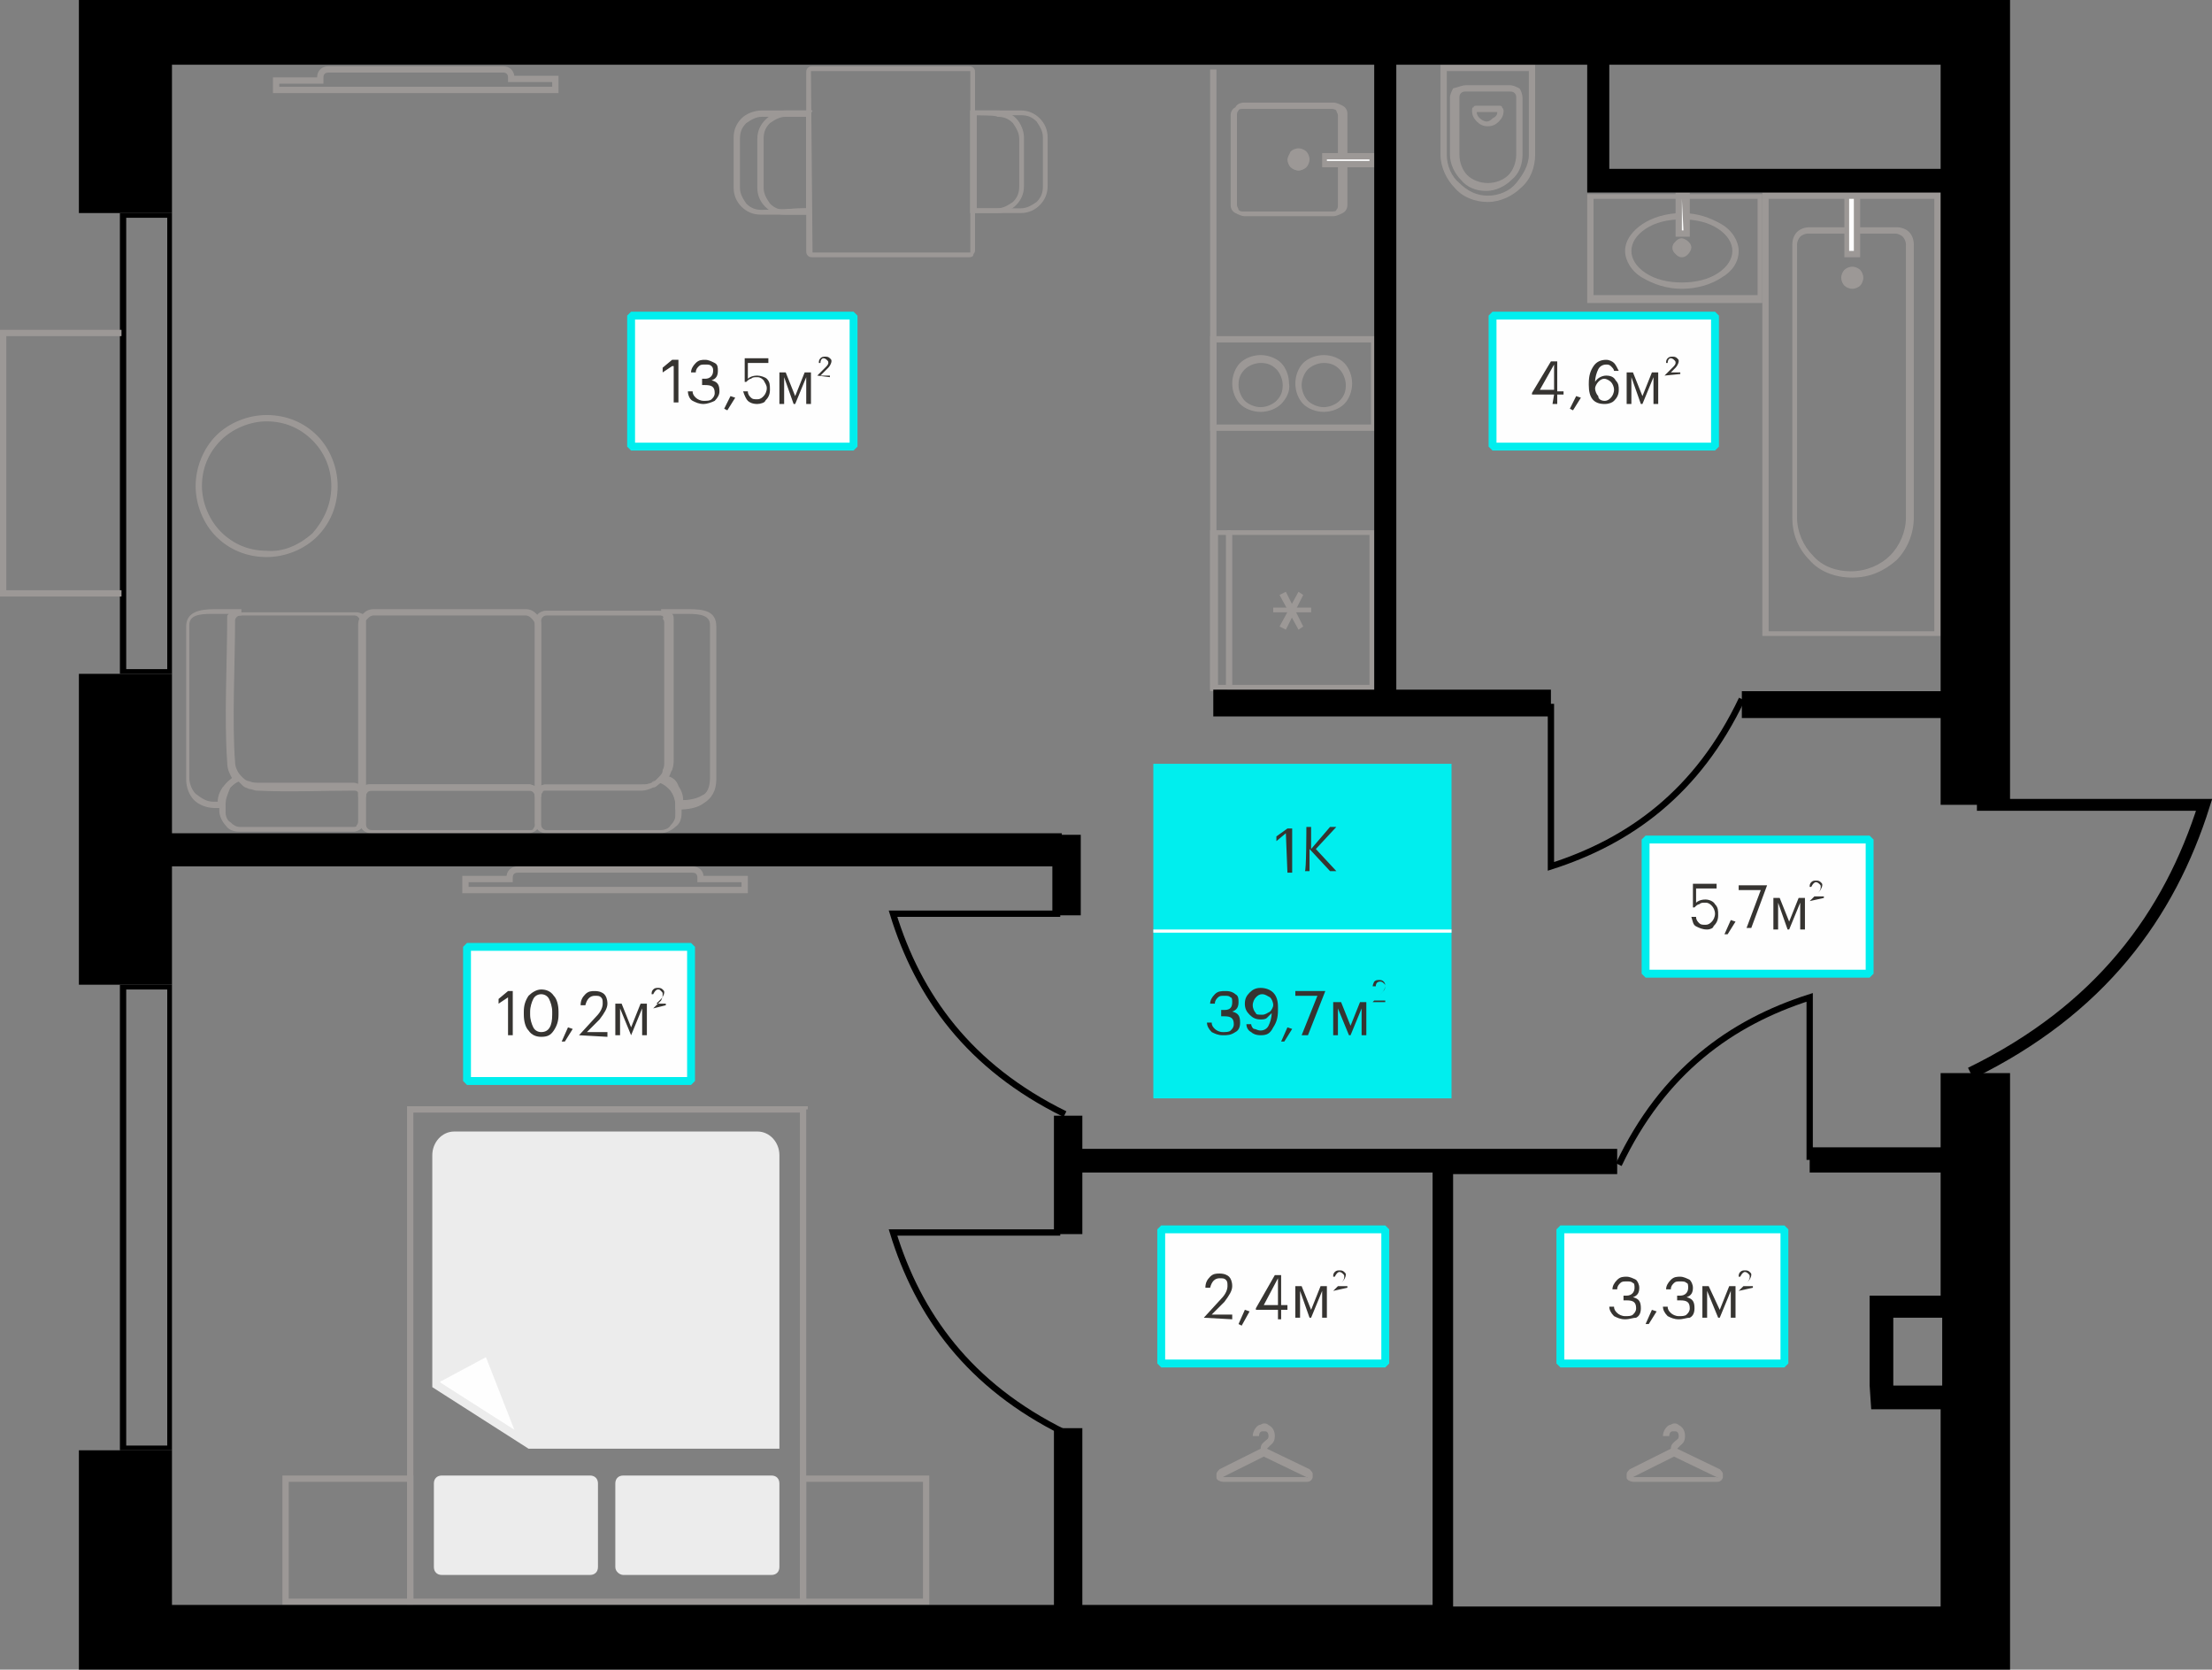 <?xml version="1.0" encoding="utf-8"?><!--Generator: Adobe Illustrator 24.3.0, SVG Export Plug-In . SVG Version: 6.00 Build 0)--><svg version="1.1" id="Слой_1" xmlns:xodm="http://www.corel.com/coreldraw/odm/2003" xmlns="http://www.w3.org/2000/svg" xmlns:xlink="http://www.w3.org/1999/xlink" x="0px" y="0px" viewBox="0 0 140.2 105.8" style="enable-background:new 0 0 140.2 105.8;" xml:space="preserve"><rect x="0" y="0" width="140.2" height="105.8" fill="#808080" stroke="none"/><style type="text/css">.st0{fill:#FEFEFE;stroke:#00EEEE;stroke-width:0.499;stroke-miterlimit:1.287;}
	.st1{fill:#363431;}
	.st2{fill:#9C9896;}
	.st3{fill-rule:evenodd;clip-rule:evenodd;fill:#FEFEFE;}
	.st4{fill:#00EEEE;}
	.st5{fill:#FEFEFE;}
	.st6{fill:none;stroke:#9C9896;stroke-width:0.4;stroke-miterlimit:2.951;}
	.st7{fill-rule:evenodd;clip-rule:evenodd;fill:#ECECEC;}
	.st8{fill:none;stroke:#000000;stroke-width:0.4;stroke-miterlimit:2.951;}
	.st9{fill:none;stroke:#000000;stroke-width:0.75;stroke-miterlimit:2.951;}
	.st10{fill-rule:evenodd;clip-rule:evenodd;}</style><g id="Слой_x0020_1"><path d="M8,13.8v28.6h2.6V13.8C10.6,13.8,8,13.8,8,13.8z M10.9,13.5v29.2H7.6V13.5C7.6,13.5,10.9,13.5,10.9,13.5z"/><g id="_2646494735136"><path d="M8,62.7v28.9h2.6V62.7H8z M10.9,62.4v29.5H7.6V62.4C7.6,62.4,10.9,62.4,10.9,62.4z"/></g><g id="_2646494734704"><polygon class="st0" points="108.7,28.3 94.6,28.3 94.6,20 108.7,20 		"/><path class="st1" d="M98.5,25h-1.4v-0.1l1.2-2h0.4v1.9h0.4V25h-0.4v0.6h-0.3L98.5,25L98.5,25z M98.5,24.7v-1.6l-0.9,1.6H98.5z
			 M99.5,25.9l0.4-0.8l0.3,0.1L99.7,26C99.7,26,99.5,25.9,99.5,25.9z M103.4,23.9v1.7h-0.3v-2h0.4l0.6,1.5l0.6-1.5h0.4v2h-0.3v-1.7
			l-0.7,1.7h-0.1L103.4,23.9L103.4,23.9z M101.7,25.6c-0.7,0-1-0.4-1-1.2v-0.1c0-0.5,0.1-0.8,0.3-1.1c0.2-0.3,0.5-0.4,0.8-0.4
			c0.2,0,0.4,0.1,0.5,0.2s0.2,0.3,0.3,0.5h-0.3c0-0.1-0.1-0.2-0.2-0.3c-0.1-0.1-0.2-0.1-0.3-0.1c-0.2,0-0.4,0.1-0.5,0.3
			c-0.1,0.2-0.2,0.5-0.2,0.8c0.1-0.2,0.4-0.4,0.7-0.4c0.3,0,0.5,0.1,0.6,0.3c0.2,0.2,0.2,0.4,0.2,0.6c0,0.3-0.1,0.5-0.3,0.7
			C102.2,25.5,102,25.6,101.7,25.6z M101.7,25.4c0.2,0,0.3-0.1,0.4-0.2c0.1-0.1,0.2-0.3,0.2-0.5c0-0.2-0.1-0.4-0.2-0.5
			c-0.1-0.1-0.3-0.2-0.4-0.2c-0.2,0-0.3,0.1-0.4,0.2c-0.1,0.1-0.2,0.3-0.2,0.4c0,0.2,0.1,0.4,0.2,0.5
			C101.3,25.3,101.5,25.4,101.7,25.4L101.7,25.4z M105.5,23.8l0.5-0.5c0.1-0.1,0.2-0.2,0.2-0.3c0-0.1,0-0.1-0.1-0.2
			c0,0-0.1-0.1-0.2-0.1c-0.1,0-0.2,0.1-0.2,0.3h-0.1c0-0.1,0-0.2,0.1-0.3c0.1-0.1,0.2-0.1,0.3-0.1c0.1,0,0.2,0,0.3,0.1
			c0.1,0.1,0.1,0.1,0.1,0.2c0,0.1-0.1,0.3-0.2,0.4l-0.3,0.3h0.6v0.1L105.5,23.8L105.5,23.8L105.5,23.8z"/></g><g id="_2646494667504"><polygon class="st0" points="54.1,28.3 40,28.3 40,20 54.1,20 		"/><path class="st1" d="M42.6,23.2L42,23.6v-0.3l0.6-0.5H43v2.7h-0.3V23.2L42.6,23.2z M45.9,25.9l0.4-0.8l0.3,0.1L46.1,26
			C46.1,26,45.9,25.9,45.9,25.9z M49.7,23.9v1.7h-0.3v-2h0.4l0.6,1.5l0.6-1.5h0.4v2h-0.3v-1.7l-0.7,1.7h-0.1L49.7,23.9z M44.6,25.6
			c-0.3,0-0.5-0.1-0.7-0.2s-0.3-0.4-0.3-0.6h0.3c0,0.2,0.1,0.3,0.2,0.4c0.1,0.1,0.3,0.2,0.5,0.2c0.2,0,0.4,0,0.5-0.1
			s0.2-0.2,0.2-0.4c0-0.4-0.2-0.5-0.6-0.5h-0.2V24h0.2c0.3,0,0.5-0.2,0.5-0.5c0-0.1,0-0.2-0.1-0.3c-0.1-0.1-0.2-0.1-0.4-0.1
			c-0.2,0-0.3,0-0.4,0.1c-0.1,0.1-0.2,0.2-0.2,0.4h-0.3c0-0.2,0.1-0.4,0.3-0.6c0.2-0.2,0.4-0.2,0.6-0.2c0.2,0,0.4,0.1,0.6,0.2
			s0.2,0.3,0.2,0.5c0,0.3-0.1,0.5-0.4,0.6c0.4,0.1,0.5,0.3,0.5,0.7c0,0.2-0.1,0.4-0.3,0.6C45.1,25.5,44.8,25.6,44.6,25.6L44.6,25.6z
			 M48,25.6c-0.3,0-0.5-0.1-0.6-0.2c-0.1-0.1-0.2-0.3-0.3-0.6h0.3c0,0.2,0.1,0.3,0.2,0.4c0.1,0.1,0.2,0.1,0.4,0.1
			c0.2,0,0.3-0.1,0.4-0.2c0.1-0.1,0.2-0.3,0.2-0.5c0-0.2-0.1-0.3-0.2-0.5c-0.1-0.1-0.2-0.2-0.4-0.2c-0.2,0-0.3,0-0.4,0.1
			c-0.1,0-0.2,0.1-0.3,0.2h-0.1v-1.5h1.5v0.3h-1.3V24c0.1-0.1,0.3-0.2,0.6-0.2c0.2,0,0.5,0.1,0.6,0.2c0.2,0.2,0.2,0.4,0.2,0.7
			c0,0.3-0.1,0.5-0.3,0.7C48.5,25.5,48.2,25.6,48,25.6L48,25.6z M51.8,23.8l0.5-0.5c0.1-0.1,0.2-0.2,0.2-0.3c0-0.1,0-0.1-0.1-0.2
			c0,0-0.1-0.1-0.2-0.1c-0.1,0-0.2,0.1-0.2,0.3h-0.1c0-0.1,0-0.2,0.1-0.3c0.1-0.1,0.2-0.1,0.3-0.1c0.1,0,0.2,0,0.3,0.1
			c0.1,0.1,0.1,0.1,0.1,0.2c0,0.1-0.1,0.3-0.2,0.4L52,23.8h0.6v0.1L51.8,23.8L51.8,23.8L51.8,23.8z"/></g><g id="_2646494667744"><polygon class="st0" points="113.1,86.4 98.9,86.4 98.9,77.9 113.1,77.9 		"/><path class="st1" d="M103,83.6c-0.3,0-0.5-0.1-0.7-0.2c-0.2-0.2-0.3-0.4-0.3-0.6h0.3c0,0.2,0.1,0.3,0.2,0.4
			c0.1,0.1,0.3,0.2,0.5,0.2c0.2,0,0.4,0,0.5-0.1c0.1-0.1,0.2-0.2,0.2-0.4c0-0.4-0.2-0.5-0.6-0.5h-0.2v-0.3h0.2
			c0.3,0,0.5-0.2,0.5-0.5c0-0.1,0-0.3-0.1-0.3c-0.1-0.1-0.2-0.1-0.4-0.1c-0.2,0-0.3,0-0.4,0.1c-0.1,0.1-0.2,0.2-0.2,0.4h-0.3
			c0-0.2,0.1-0.4,0.3-0.6c0.2-0.2,0.4-0.2,0.6-0.2c0.2,0,0.4,0.1,0.6,0.2c0.1,0.1,0.2,0.3,0.2,0.5c0,0.3-0.1,0.5-0.4,0.6
			c0.4,0.1,0.5,0.3,0.5,0.7c0,0.3-0.1,0.5-0.3,0.6C103.5,83.5,103.3,83.6,103,83.6L103,83.6z M104.3,83.9l0.4-0.9l0.3,0.1l-0.5,0.8
			L104.3,83.9L104.3,83.9z M108.2,81.8v1.7h-0.3v-2h0.4L109,83l0.6-1.5h0.4v2h-0.3v-1.7l-0.7,1.7h-0.1
			C108.9,83.5,108.2,81.8,108.2,81.8z M106.4,83.6c-0.3,0-0.5-0.1-0.7-0.2c-0.2-0.2-0.3-0.4-0.3-0.6h0.3c0,0.2,0.1,0.3,0.2,0.4
			c0.1,0.1,0.3,0.2,0.5,0.2c0.2,0,0.4,0,0.5-0.1c0.1-0.1,0.2-0.2,0.2-0.4c0-0.4-0.2-0.5-0.6-0.5h-0.2v-0.3h0.2
			c0.3,0,0.5-0.2,0.5-0.5c0-0.1,0-0.3-0.1-0.3c-0.1-0.1-0.2-0.1-0.4-0.1c-0.2,0-0.3,0-0.4,0.1c-0.1,0.1-0.2,0.2-0.2,0.4h-0.3
			c0-0.2,0.1-0.4,0.3-0.6s0.4-0.2,0.6-0.2c0.2,0,0.4,0.1,0.6,0.2c0.1,0.1,0.2,0.3,0.2,0.5c0,0.3-0.1,0.5-0.4,0.6
			c0.4,0.1,0.5,0.3,0.5,0.7c0,0.3-0.1,0.5-0.3,0.6C106.9,83.5,106.7,83.6,106.4,83.6L106.4,83.6z M110.2,81.8l0.5-0.5
			c0.1-0.1,0.2-0.2,0.2-0.4c0-0.1,0-0.1-0.1-0.2c0,0-0.1-0.1-0.2-0.1c-0.1,0-0.2,0.1-0.3,0.3h-0.1c0-0.1,0-0.2,0.1-0.3
			c0.1-0.1,0.2-0.1,0.3-0.1c0.1,0,0.2,0,0.3,0.1c0.1,0.1,0.1,0.1,0.1,0.2c0,0.1-0.1,0.3-0.2,0.4l-0.3,0.3h0.6v0.1L110.2,81.8
			L110.2,81.8L110.2,81.8z"/></g><g id="_2646494669424"><polygon class="st0" points="87.8,86.4 73.6,86.4 73.6,77.9 87.8,77.9 		"/><path class="st1" d="M76.3,83.5l1.1-1.2c0.3-0.3,0.4-0.6,0.4-0.8c0-0.2,0-0.3-0.1-0.4C77.6,81,77.5,81,77.3,81
			c-0.3,0-0.5,0.2-0.6,0.6h-0.3c0-0.3,0.1-0.5,0.3-0.7s0.4-0.2,0.6-0.2c0.3,0,0.5,0.1,0.6,0.2c0.1,0.1,0.2,0.3,0.2,0.6
			c0,0.3-0.2,0.6-0.5,1l-0.8,0.8h1.3v0.3L76.3,83.5L76.3,83.5L76.3,83.5z M78.5,83.9l0.4-0.9l0.3,0.1L78.7,84L78.5,83.9L78.5,83.9z
			 M82.4,81.8v1.7h-0.3v-2h0.4l0.6,1.5l0.6-1.5h0.4v2h-0.3v-1.7l-0.7,1.7h-0.1L82.4,81.8L82.4,81.8z M81,83h-1.4v-0.1l1.2-2.1h0.4
			v1.9h0.4V83h-0.4v0.6H81L81,83L81,83z M81,82.7V81l-0.9,1.7H81z M84.5,81.8l0.5-0.5c0.1-0.1,0.2-0.2,0.2-0.4c0-0.1,0-0.1-0.1-0.2
			c0,0-0.1-0.1-0.2-0.1c-0.1,0-0.2,0.1-0.3,0.3h-0.1c0-0.1,0-0.2,0.1-0.3c0.1-0.1,0.2-0.1,0.3-0.1c0.1,0,0.2,0,0.3,0.1
			c0.1,0.1,0.1,0.1,0.1,0.2c0,0.1-0.1,0.3-0.2,0.4l-0.3,0.3h0.6v0.1L84.5,81.8L84.5,81.8L84.5,81.8z"/></g><g id="_2646494671728"><polygon class="st0" points="118.5,61.7 104.3,61.7 104.3,53.2 118.5,53.2 		"/><path class="st1" d="M108.2,58.9c-0.3,0-0.5-0.1-0.7-0.2s-0.2-0.3-0.3-0.6h0.3c0,0.2,0.1,0.3,0.2,0.4c0.1,0.1,0.2,0.1,0.4,0.1
			c0.2,0,0.3-0.1,0.4-0.2c0.1-0.1,0.2-0.3,0.2-0.5c0-0.2-0.1-0.4-0.2-0.5c-0.1-0.1-0.2-0.2-0.4-0.2c-0.2,0-0.3,0-0.4,0.1
			c-0.1,0-0.2,0.1-0.3,0.2h-0.1v-1.5h1.5v0.3h-1.3v0.9c0.1-0.1,0.3-0.2,0.6-0.2c0.2,0,0.5,0.1,0.6,0.3c0.2,0.2,0.2,0.4,0.2,0.7
			c0,0.3-0.1,0.5-0.3,0.7C108.6,58.8,108.4,58.9,108.2,58.9L108.2,58.9z M109.3,59.2l0.4-0.9l0.3,0.1l-0.5,0.8L109.3,59.2
			L109.3,59.2z M111.6,56.4h-1.4v-0.3h1.8v0l-1,2.7h-0.3L111.6,56.4L111.6,56.4z M112.7,57.2v1.7h-0.3v-2h0.4l0.6,1.5l0.6-1.5h0.4v2
			h-0.3v-1.7l-0.7,1.7h-0.1C113.3,58.9,112.7,57.2,112.7,57.2z M114.7,57.1l0.5-0.5c0.1-0.1,0.2-0.2,0.2-0.4c0-0.1,0-0.1-0.1-0.2
			c0,0-0.1-0.1-0.2-0.1c-0.1,0-0.2,0.1-0.3,0.3h-0.1c0-0.1,0-0.2,0.1-0.3s0.2-0.1,0.3-0.1c0.1,0,0.2,0,0.3,0.1
			c0.1,0.1,0.1,0.1,0.1,0.2c0,0.1-0.1,0.3-0.2,0.4l-0.3,0.3h0.6v0.1L114.7,57.1L114.7,57.1L114.7,57.1z"/></g><g id="_2646494671392"><path class="st2" d="M91.5,4.1h5.8v5.7c0,0.8-0.3,1.6-0.9,2.1c-0.5,0.5-1.3,0.9-2.1,0.9c-0.8,0-1.6-0.3-2.1-0.9
			c-0.5-0.5-0.9-1.3-0.9-2.1V4.1L91.5,4.1L91.5,4.1z M96.9,4.5h-5.2v5.3c0,0.7,0.3,1.4,0.8,1.8c0.5,0.5,1.1,0.8,1.8,0.8
			s1.4-0.3,1.8-0.8s0.8-1.1,0.8-1.8V4.5z"/><path class="st2" d="M92.9,5.4h2.8c0.2,0,0.4,0.1,0.6,0.2c0.1,0.1,0.2,0.4,0.2,0.6v3.6c0,0.6-0.2,1.2-0.7,1.6
			c-0.4,0.4-1,0.7-1.6,0.7c-0.6,0-1.2-0.2-1.6-0.7c-0.4-0.4-0.7-1-0.7-1.6V6.2c0-0.2,0.1-0.4,0.2-0.6C92.5,5.5,92.7,5.4,92.9,5.4
			L92.9,5.4z M95.7,5.8h-2.8c-0.1,0-0.2,0-0.3,0.1c-0.1,0.1-0.1,0.2-0.1,0.3v3.6c0,0.5,0.2,1,0.5,1.3c0.3,0.3,0.8,0.5,1.3,0.5
			c0.5,0,1-0.2,1.3-0.5c0.3-0.3,0.5-0.8,0.5-1.3V6.2c0-0.1,0-0.2-0.1-0.3C95.9,5.8,95.8,5.8,95.7,5.8L95.7,5.8z"/><path class="st2" d="M93.6,6.7H95c0.1,0,0.2,0,0.2,0.1c0.1,0.1,0.1,0.2,0.1,0.2v0c0,0.3-0.1,0.5-0.3,0.7c-0.2,0.2-0.4,0.3-0.7,0.3
			h0c-0.3,0-0.5-0.1-0.7-0.3c-0.2-0.2-0.3-0.4-0.3-0.7v0c0-0.1,0-0.2,0.1-0.2C93.4,6.7,93.5,6.7,93.6,6.7L93.6,6.7z M94.9,7.1h-1.3
			c0,0.2,0.1,0.3,0.2,0.4c0.1,0.1,0.3,0.2,0.4,0.2h0c0.2,0,0.3-0.1,0.4-0.2C94.8,7.4,94.9,7.3,94.9,7.1z"/></g><g id="_2646494671248"><path class="st2" d="M101,12.6v6.1h10.4v-6.1C111.4,12.6,101,12.6,101,12.6z M100.6,19v-6.7h11.1v6.9h-11.1V19L100.6,19z"/><path class="st2" d="M106.6,13.9c-0.9,0-1.7,0.2-2.3,0.6c-0.6,0.4-0.9,0.9-0.9,1.4c0,0.5,0.3,1,0.9,1.4c0.6,0.4,1.4,0.6,2.3,0.6
			c0.9,0,1.7-0.2,2.3-0.6c0.6-0.4,0.9-0.9,0.9-1.4c0-0.5-0.3-1-0.9-1.4C108.3,14.1,107.5,13.9,106.6,13.9z M104.1,14.2
			c0.6-0.4,1.5-0.7,2.5-0.7c1,0,1.8,0.3,2.5,0.7c0.7,0.4,1.1,1.1,1.1,1.7c0,0.7-0.4,1.3-1.1,1.7c-0.6,0.4-1.5,0.7-2.5,0.7
			c-1,0-1.8-0.3-2.5-0.7c-0.7-0.4-1.1-1.1-1.1-1.7C103,15.2,103.5,14.6,104.1,14.2z"/><polygon class="st3" points="106.4,12.4 106.4,14.8 106.8,14.8 106.8,12.4 		"/><path class="st2" d="M106.6,12.6v2h0.1L106.6,12.6L106.6,12.6z M106.2,14.8v-2.6h0.9V15h-0.9V14.8z"/><path class="st2" d="M106.3,15.8c0,0.2,0.1,0.3,0.3,0.3s0.3-0.1,0.3-0.3c0-0.2-0.1-0.3-0.3-0.3C106.4,15.4,106.3,15.6,106.3,15.8z
			 M106.5,15.8C106.5,15.7,106.6,15.7,106.5,15.8c0.1-0.1,0.1,0,0.1,0C106.7,15.8,106.7,15.8,106.5,15.8
			C106.6,15.8,106.5,15.8,106.5,15.8z"/><path class="st2" d="M106.2,16.1c-0.1-0.1-0.2-0.2-0.2-0.4s0.1-0.3,0.2-0.4c0.1-0.1,0.2-0.2,0.4-0.2c0.1,0,0.3,0.1,0.4,0.2
			c0.1,0.1,0.2,0.2,0.2,0.4c0,0.1-0.1,0.3-0.2,0.4s-0.2,0.2-0.4,0.2S106.3,16.2,106.2,16.1L106.2,16.1z M106.5,15.7L106.5,15.7
			L106.5,15.7z M106.5,15.7L106.5,15.7L106.5,15.7L106.5,15.7z M106.6,15.7L106.6,15.7L106.6,15.7C106.6,15.7,106.5,15.7,106.6,15.7
			C106.5,15.7,106.6,15.7,106.6,15.7z M106.6,15.8L106.6,15.8c0.1-0.1,0-0.1,0-0.1V15.8z M106.6,15.8L106.6,15.8L106.6,15.8z
			 M106.6,15.8L106.6,15.8c0.1,0.1,0.1,0,0.1,0H106.6z M106.6,15.8h-0.1C106.5,15.8,106.5,15.8,106.6,15.8L106.6,15.8L106.6,15.8
			L106.6,15.8L106.6,15.8L106.6,15.8L106.6,15.8C106.6,15.7,106.6,15.8,106.6,15.8z M106.6,15.8v0.1
			C106.6,15.9,106.7,15.9,106.6,15.8L106.6,15.8z M106.7,15.9L106.7,15.9L106.7,15.9z M106.6,15.8L106.6,15.8L106.6,15.8z
			 M106.5,15.9C106.5,15.9,106.6,15.9,106.5,15.9L106.5,15.9L106.5,15.9L106.5,15.9L106.5,15.9L106.5,15.9z M106.5,15.7
			C106.5,15.7,106.5,15.8,106.5,15.7L106.5,15.7z M106.6,15.8h0.1C106.7,15.8,106.7,15.7,106.6,15.8L106.6,15.8z"/></g><g id="_2646494674896"><path class="st2" d="M111.9,12.2H123c0,9.4,0,18.8,0,28.1h-11.3V12.2L111.9,12.2L111.9,12.2z M122.6,12.6h-10.5V40h10.5
			L122.6,12.6L122.6,12.6z"/><path class="st2" d="M117.4,36.6L117.4,36.6c-1.1,0-2.1-0.4-2.7-1.1c-0.7-0.7-1.1-1.6-1.1-2.7V15.5c0-0.3,0.1-0.6,0.3-0.8
			c0.2-0.2,0.5-0.3,0.8-0.3h5.5c0.3,0,0.6,0.1,0.8,0.3c0.2,0.2,0.3,0.5,0.3,0.8v17.3c0,1-0.4,2-1.1,2.7
			C119.4,36.2,118.5,36.6,117.4,36.6L117.4,36.6z M117.3,36.2L117.3,36.2c1,0,1.9-0.4,2.5-1c0.6-0.6,1-1.5,1-2.4V15.5
			c0-0.2-0.1-0.4-0.2-0.5s-0.3-0.2-0.5-0.2h-5.5c-0.2,0-0.4,0.1-0.5,0.2c-0.1,0.1-0.2,0.3-0.2,0.5v17.3c0,0.9,0.4,1.8,1,2.4
			C115.5,35.9,116.4,36.2,117.3,36.2L117.3,36.2z"/><polygon class="st3" points="117.7,12.4 117.7,16.1 117,16.1 117,12.4 		"/><path class="st2" d="M117.9,12.4v3.9h-1v-4h1V12.4z M117.5,15.9v-3.3h-0.3v3.3H117.5z"/><path class="st2" d="M116.9,17.6c0,0.3,0.2,0.5,0.5,0.5c0.3,0,0.5-0.2,0.5-0.5c0-0.3-0.2-0.5-0.5-0.5
			C117.1,17.1,116.9,17.3,116.9,17.6z"/><path class="st2" d="M117.1,17.6c0,0.1,0,0.2,0.1,0.2c0.1,0.1,0.1,0.1,0.2,0.1s0.2,0,0.2-0.1c0.1-0.1,0.1-0.1,0.1-0.2
			s0-0.2-0.1-0.2c-0.1-0.1-0.1-0.1-0.2-0.1c-0.1,0-0.2,0-0.2,0.1C117.1,17.5,117.1,17.5,117.1,17.6z M116.9,18.1
			c-0.1-0.1-0.2-0.3-0.2-0.5s0.1-0.4,0.2-0.5c0.1-0.1,0.3-0.2,0.5-0.2c0.2,0,0.4,0.1,0.5,0.2c0.1,0.1,0.2,0.3,0.2,0.5
			s-0.1,0.4-0.2,0.5c-0.1,0.1-0.3,0.2-0.5,0.2C117.2,18.3,117,18.2,116.9,18.1L116.9,18.1z"/></g><g id="_2646494674368"><g><path class="st2" d="M86.9,26.9v-5.2h-9.8v5.2C77.1,26.9,86.9,26.9,86.9,26.9z M87.3,21.5v5.8H76.7v-6h10.6
				C87.3,21.3,87.3,21.5,87.3,21.5z"/><path class="st2" d="M79.9,25.8c0.4,0,0.8-0.2,1-0.4c0.3-0.3,0.4-0.6,0.4-1c0-0.4-0.2-0.8-0.4-1c-0.3-0.3-0.6-0.4-1-0.4
				s-0.8,0.2-1,0.4c-0.3,0.3-0.4,0.6-0.4,1c0,0.4,0.2,0.8,0.4,1S79.5,25.8,79.9,25.8L79.9,25.8z M81.2,25.6
				c-0.3,0.3-0.8,0.5-1.3,0.5c-0.5,0-1-0.2-1.3-0.5c-0.3-0.3-0.5-0.8-0.5-1.3c0-0.5,0.2-1,0.5-1.3c0.3-0.3,0.8-0.5,1.3-0.5
				c0.5,0,1,0.2,1.3,0.5c0.3,0.3,0.5,0.8,0.5,1.3C81.8,24.8,81.5,25.3,81.2,25.6L81.2,25.6z"/><path class="st2" d="M83.9,25.8c0.4,0,0.8-0.2,1-0.4c0.3-0.3,0.4-0.6,0.4-1c0-0.4-0.2-0.8-0.4-1c-0.3-0.3-0.6-0.4-1-0.4
				s-0.8,0.2-1,0.4s-0.4,0.6-0.4,1c0,0.4,0.2,0.8,0.4,1S83.5,25.8,83.9,25.8L83.9,25.8z M85.2,25.6c-0.3,0.3-0.8,0.5-1.3,0.5
				c-0.5,0-1-0.2-1.3-0.5c-0.3-0.3-0.5-0.8-0.5-1.3c0-0.5,0.2-1,0.5-1.3c0.3-0.3,0.8-0.5,1.3-0.5c0.5,0,1,0.2,1.3,0.5
				c0.3,0.3,0.5,0.8,0.5,1.3C85.7,24.8,85.5,25.3,85.2,25.6L85.2,25.6z"/></g><g><path class="st2" d="M78.1,43.4h8.7v-9.5h-8.7V43.4z M87.1,43.8h-9.3V33.6h9.5v10.2C87.3,43.8,87.1,43.8,87.1,43.8z"/><path class="st2" d="M77.7,43.4v-9.5h-0.5v9.5H77.7z M78,33.7v10h-1.3V33.6H78C78,33.6,78,33.7,78,33.7z"/><polygon class="st2" points="81.5,37.5 82.6,39.7 82.3,39.9 81.1,37.7 			"/><polygon class="st2" points="82.6,37.7 81.5,39.9 81.1,39.7 82.3,37.5 			"/><polygon class="st2" points="80.7,38.5 83.1,38.5 83.1,38.8 80.7,38.8 			"/></g><g><path class="st2" d="M78.9,6.5h5.6c0.2,0,0.4,0.1,0.6,0.2c0.2,0.1,0.3,0.3,0.3,0.5V13c0,0.2-0.1,0.4-0.3,0.5
				c-0.2,0.1-0.4,0.2-0.6,0.2h-5.6c-0.2,0-0.4-0.1-0.6-0.2C78.1,13.4,78,13.2,78,13V7.3c0-0.2,0.1-0.4,0.3-0.5
				C78.4,6.6,78.6,6.5,78.9,6.5L78.9,6.5z M84.4,6.9h-5.6c-0.1,0-0.3,0-0.3,0.1c-0.1,0.1-0.1,0.2-0.1,0.3V13c0,0.1,0.1,0.2,0.1,0.3
				c0.1,0.1,0.2,0.1,0.3,0.1h5.6c0.1,0,0.3,0,0.3-0.1c0.1-0.1,0.1-0.2,0.1-0.3V7.3c0-0.1-0.1-0.2-0.1-0.3C84.7,7,84.6,6.9,84.4,6.9
				L84.4,6.9z"/><path class="st2" d="M82.3,9.6c-0.3,0-0.6,0.3-0.6,0.6c0,0.3,0.3,0.6,0.6,0.6c0.3,0,0.6-0.3,0.6-0.6S82.7,9.6,82.3,9.6z"/><path class="st2" d="M82.3,9.8c-0.1,0-0.2,0-0.3,0.1C82,10,82,10.1,82,10.2s0,0.2,0.1,0.3c0.1,0.1,0.2,0.1,0.3,0.1s0.2,0,0.3-0.1
				c0.1-0.1,0.1-0.2,0.1-0.3c0-0.1,0-0.2-0.1-0.3C82.5,9.8,82.5,9.8,82.3,9.8z M81.8,9.6c0.1-0.1,0.3-0.2,0.5-0.2
				c0.2,0,0.4,0.1,0.5,0.2c0.1,0.1,0.2,0.3,0.2,0.5c0,0.2-0.1,0.4-0.2,0.5c-0.1,0.1-0.3,0.2-0.5,0.2c-0.2,0-0.4-0.1-0.5-0.2
				c-0.1-0.1-0.2-0.3-0.2-0.5C81.6,10,81.7,9.8,81.8,9.6L81.8,9.6z"/><polygon class="st3" points="84,9.9 87,9.9 87,10.4 84,10.4 			"/><path class="st2" d="M84,9.7h3.2v0.9h-3.4V9.7H84z M86.8,10.1h-2.7v0.1h2.7V10.1z"/></g><polygon class="st2" points="77.1,4.4 77.1,43.8 76.7,43.8 76.7,4.4 		"/></g><g id="_2646494678592"><path class="st2" d="M79.4,91c0-0.3,0.2-0.6,0.4-0.7c0.1,0,0.2-0.1,0.3-0.1c0.1,0,0.2,0,0.3,0.1c0.2,0.1,0.4,0.3,0.4,0.7
			c0,0.4-0.2,0.5-0.3,0.6c-0.1,0.1-0.1,0.1-0.2,0.2l2.7,1.3c0.1,0.1,0.2,0.2,0.2,0.3c0,0.1,0,0.2,0,0.2c0,0.1-0.1,0.2-0.1,0.2
			c-0.1,0.1-0.2,0.1-0.3,0.1h-5.3c-0.1,0-0.3-0.1-0.3-0.1c-0.1-0.1-0.1-0.1-0.1-0.2c0-0.1,0-0.2,0-0.2c0-0.1,0.1-0.2,0.2-0.3
			l2.6-1.3c0-0.3,0.2-0.4,0.3-0.5c0.1-0.1,0.2-0.1,0.2-0.3c0-0.2-0.1-0.3-0.2-0.3c0,0-0.1,0-0.1,0c0,0-0.1,0-0.1,0
			c-0.1,0-0.2,0.1-0.2,0.3H79.4L79.4,91z M82.8,93.6l-2.7-1.3l-2.6,1.3c0,0,0,0,0,0v0l0,0c0,0,0,0,0,0h5.3
			C82.8,93.7,82.8,93.7,82.8,93.6C82.9,93.7,82.9,93.6,82.8,93.6L82.8,93.6C82.9,93.6,82.9,93.6,82.8,93.6L82.8,93.6z"/></g><g id="_2646494677488"><path class="st2" d="M105.4,91c0-0.3,0.2-0.6,0.4-0.7c0.1,0,0.2-0.1,0.3-0.1c0.1,0,0.2,0,0.3,0.1c0.2,0.1,0.4,0.3,0.4,0.7
			c0,0.4-0.2,0.5-0.3,0.6c-0.1,0.1-0.1,0.1-0.2,0.2l2.7,1.3c0.1,0.1,0.2,0.2,0.2,0.3c0,0.1,0,0.2,0,0.2c0,0.1-0.1,0.2-0.1,0.2
			c-0.1,0.1-0.2,0.1-0.3,0.1h-5.3c-0.1,0-0.3-0.1-0.3-0.1c-0.1-0.1-0.1-0.1-0.1-0.2c0-0.1,0-0.2,0-0.2c0-0.1,0.1-0.2,0.2-0.3
			l2.6-1.3c0-0.3,0.2-0.4,0.3-0.5c0.1-0.1,0.2-0.1,0.2-0.3c0-0.2-0.1-0.3-0.2-0.3c0,0-0.1,0-0.1,0c0,0-0.1,0-0.1,0
			c-0.1,0-0.2,0.1-0.2,0.3H105.4L105.4,91z M108.8,93.6l-2.7-1.3l-2.6,1.3c0,0,0,0,0,0v0l0,0c0,0,0,0,0,0h5.3
			C108.8,93.7,108.8,93.7,108.8,93.6C108.9,93.7,108.9,93.6,108.8,93.6L108.8,93.6C108.9,93.6,108.9,93.6,108.8,93.6L108.8,93.6z"/></g><g id="_2646494678496"><path class="st2" d="M61.4,16.3h-9.9c-0.1,0-0.2,0-0.3-0.1c-0.1-0.1-0.1-0.2-0.1-0.3V4.6c0-0.1,0-0.2,0.1-0.3
			c0.1-0.1,0.2-0.1,0.3-0.1h9.9c0.1,0,0.2,0,0.3,0.1c0.1,0.1,0.1,0.2,0.1,0.3v11.2c0,0.1,0,0.2-0.1,0.3
			C61.7,16.3,61.5,16.3,61.4,16.3L61.4,16.3z M51.5,16h9.9c0,0,0,0,0.1,0c0,0,0,0,0-0.1V4.6c0,0,0-0.1,0-0.1c0,0,0,0-0.1,0h-9.9
			c0,0-0.1,0-0.1,0c0,0,0,0,0,0.1L51.5,16C51.4,15.9,51.4,15.9,51.5,16C51.5,16,51.5,16,51.5,16z"/><g><path class="st2" d="M51.4,7.2v6.4h-3.2c-0.5,0-0.9-0.2-1.2-0.5c-0.3-0.3-0.5-0.7-0.5-1.2V8.7c0-0.5,0.2-0.9,0.5-1.2
				S47.8,7,48.3,7h3.2C51.4,7,51.4,7.2,51.4,7.2z M51.1,13.2V7.4h-2.8c-0.4,0-0.7,0.2-1,0.4c-0.3,0.3-0.4,0.6-0.4,1v3.1
				c0,0.4,0.2,0.7,0.4,1c0.3,0.3,0.6,0.4,1,0.4L51.1,13.2L51.1,13.2z"/><path class="st2" d="M51.4,7.2v6.4h-1.7c-0.5,0-0.9-0.2-1.2-0.5c-0.3-0.3-0.5-0.7-0.5-1.2V8.8c0-0.5,0.2-0.9,0.5-1.2
				C48.9,7.2,49.3,7,49.8,7h1.7L51.4,7.2L51.4,7.2z M51.1,13.2V7.4h-1.3c-0.4,0-0.7,0.2-1,0.4c-0.3,0.3-0.4,0.6-0.4,1v3.1
				c0,0.4,0.2,0.7,0.4,1c0.3,0.3,0.6,0.4,1,0.4C49.8,13.2,51.1,13.2,51.1,13.2z"/><path class="st2" d="M61.9,7.3v5.9h2.8c0.4,0,0.7-0.2,1-0.4c0.3-0.3,0.4-0.6,0.4-1V8.7c0-0.4-0.2-0.7-0.4-1
				c-0.3-0.3-0.6-0.4-1-0.4L61.9,7.3L61.9,7.3z M61.5,13.4V7h3.2c0.5,0,0.9,0.2,1.2,0.5s0.5,0.7,0.5,1.2v3.1c0,0.5-0.2,0.9-0.5,1.2
				s-0.7,0.5-1.2,0.5h-3.2C61.5,13.6,61.5,13.4,61.5,13.4z"/><path class="st2" d="M61.9,7.3v5.9h1.3c0.4,0,0.7-0.2,1-0.4c0.3-0.3,0.4-0.6,0.4-1V8.8c0-0.4-0.2-0.7-0.4-1
				c-0.3-0.3-0.6-0.4-1-0.4C63.2,7.3,61.9,7.3,61.9,7.3z M61.5,13.4V7h1.7c0.5,0,0.9,0.2,1.2,0.5c0.3,0.3,0.5,0.8,0.5,1.2v3.1
				c0,0.5-0.2,0.9-0.5,1.2c-0.3,0.3-0.7,0.5-1.2,0.5h-1.7V13.4z"/></g></g><g id="_2646494678880"><path class="st2" d="M14.1,51.2h-0.5c-0.5,0-1-0.2-1.3-0.5c-0.3-0.3-0.5-0.8-0.5-1.3v-9.7c0-0.9,0.8-1.1,1.8-1.1
			c0.2,0,0.5,0,0.8,0c0.3,0,0.6,0,0.9,0V39c-0.1,0-0.2,0-0.3,0.1c-0.1,0.1-0.1,0.2-0.1,0.2c0,2.6-0.2,6.5,0,9c0,0.5,0.4,0.9,0.4,0.9
			l0.2,0.2l-0.3,0.1c-0.3,0.1-0.5,0.3-0.7,0.5c-0.2,0.2-0.3,0.5-0.3,0.9l0,0.2L14.1,51.2L14.1,51.2z M13.5,50.8h0.3
			c0-0.3,0.1-0.6,0.3-0.9c0.2-0.2,0.4-0.4,0.6-0.6c-0.1-0.2-0.3-0.5-0.3-1c-0.2-2.8,0-6.3,0-9.2h0c0-0.1,0-0.1,0.1-0.2l-0.3,0
			c-0.3,0-0.5,0-0.8,0c-0.8,0-1.4,0.1-1.4,0.7v9.7c0,0.4,0.2,0.8,0.4,1C12.8,50.6,13.1,50.8,13.5,50.8L13.5,50.8z"/><path class="st2" d="M45.4,39.7v9.7c0,0.7-0.3,1.2-0.8,1.5c-0.4,0.3-1,0.4-1.6,0.4h-0.2V51c0-0.3-0.1-0.6-0.3-0.9
			c-0.2-0.2-0.4-0.4-0.7-0.5l-0.3-0.1l0.2-0.2c0.2-0.2,0.3-0.3,0.3-0.5c0.1-0.2,0.1-0.3,0.1-0.5l0-8.8c0-0.1,0-0.2-0.1-0.3
			C42.1,39.1,42,39,41.9,39v-0.4c0.3,0,0.6,0,0.9,0c0.3,0,0.6,0,0.8,0C44.6,38.6,45.4,38.7,45.4,39.7z M45,49.3v-9.7
			c0-0.6-0.6-0.7-1.4-0.7c-0.3,0-0.5,0-0.8,0l-0.2,0c0.1,0.1,0.1,0.2,0.1,0.4v8.8c0,0.2,0,0.4-0.1,0.7c-0.1,0.1-0.1,0.3-0.2,0.4
			c0.3,0.1,0.5,0.3,0.6,0.6c0.2,0.3,0.3,0.6,0.3,0.9c0.4,0,0.9-0.1,1.2-0.3C44.8,50.3,45,49.9,45,49.3L45,49.3z"/><path class="st2" d="M23.2,50.5v1.7c0,0.1,0,0.2,0.1,0.3s0.2,0.1,0.3,0.1h10c0.1,0,0.2,0,0.2-0.1c0.1-0.1,0.1-0.2,0.1-0.3v-1.7
			c0-0.1,0-0.2-0.1-0.3s-0.2-0.1-0.2-0.1h-10c-0.1,0-0.2,0-0.3,0.1S23.2,50.4,23.2,50.5z M22.8,52.1v-1.7c0-0.2,0.1-0.4,0.2-0.5
			c0.1-0.1,0.3-0.2,0.5-0.2h10c0.2,0,0.4,0.1,0.5,0.2c0.1,0.1,0.2,0.3,0.2,0.5v1.7c0,0.2-0.1,0.4-0.2,0.5c-0.1,0.1-0.3,0.2-0.5,0.2
			h-10c-0.2,0-0.4-0.1-0.5-0.2C22.9,52.5,22.8,52.3,22.8,52.1z"/><path class="st2" d="M34.3,39.6v10.9h-0.4c0-0.1,0-0.2-0.1-0.3s-0.2-0.1-0.3-0.1h-10c-0.1,0-0.2,0-0.3,0.1s-0.1,0.2-0.1,0.3h-0.4
			V39.6c0-0.3,0.1-0.5,0.3-0.7s0.4-0.3,0.7-0.3h9.6c0.3,0,0.5,0.1,0.7,0.3C34.2,39.1,34.3,39.3,34.3,39.6L34.3,39.6z M33.9,49.8
			V39.6c0-0.2-0.1-0.3-0.2-0.4c-0.1-0.1-0.2-0.2-0.4-0.2h-9.6c-0.2,0-0.3,0.1-0.4,0.2c-0.1,0.1-0.2,0.2-0.2,0.4v10.2
			c0.1-0.1,0.2-0.1,0.4-0.1h10C33.7,49.7,33.8,49.8,33.9,49.8z"/><path class="st2" d="M34.3,39.4v10.4c-0.1,0-0.1,0.1-0.2,0.1c-0.1,0.1-0.2,0.3-0.2,0.5V39.4c0-0.2,0.1-0.4,0.2-0.5
			s0.3-0.2,0.5-0.2h7.2c0.2,0,0.4,0.1,0.5,0.2c0.1,0.1,0.2,0.3,0.2,0.5v8.8c0,0.2,0,0.5-0.1,0.7c-0.1,0.1-0.1,0.3-0.2,0.4
			c-0.1,0-0.2-0.1-0.2-0.1l-0.1,0l-0.1,0.1c0.1-0.1,0.2-0.3,0.3-0.5c0.1-0.2,0.1-0.4,0.1-0.6v-8.8c0-0.1,0-0.2-0.1-0.3
			S42,39,41.9,39h-7.2c-0.1,0-0.2,0-0.3,0.1C34.3,39.2,34.3,39.3,34.3,39.4L34.3,39.4z M41,49.7c0.4-0.1,0.7-0.3,0.9-0.5
			c-0.1,0.1-0.3,0.3-0.5,0.3C41.2,49.7,41.1,49.7,41,49.7z"/><path class="st2" d="M43.2,51v0.5c0,0.4-0.1,0.7-0.4,0.9c-0.2,0.2-0.6,0.4-0.9,0.4h-7.3c-0.2,0-0.4-0.1-0.5-0.2
			c-0.1-0.1-0.2-0.3-0.2-0.5v-1.7c0-0.2,0.1-0.4,0.2-0.5s0.3-0.2,0.5-0.2h6.1c0.2,0,0.4,0,0.6-0.1c0.2-0.1,0.4-0.2,0.5-0.3l0.1-0.1
			l0.1,0c0.4,0.1,0.7,0.4,0.9,0.7C43.1,50.2,43.2,50.6,43.2,51L43.2,51L43.2,51z M42.8,51.3v-0.4c0-0.3-0.1-0.6-0.3-0.8
			c-0.1-0.2-0.3-0.4-0.6-0.5c-0.2,0.1-0.3,0.3-0.5,0.3c-0.2,0.1-0.5,0.2-0.7,0.2h-6.1c-0.1,0-0.2,0-0.2,0.1
			c-0.1,0.1-0.1,0.2-0.1,0.3v1.7c0,0.1,0,0.2,0.1,0.3c0.1,0.1,0.2,0.1,0.2,0.1h7.3c0.2,0,0.5-0.1,0.6-0.3c0.2-0.2,0.3-0.4,0.3-0.6
			L42.8,51.3L42.8,51.3z"/><path class="st2" d="M14.3,51v0.5c0,0.2,0.1,0.5,0.3,0.6c0.2,0.2,0.4,0.3,0.6,0.3h7.2c0.1,0,0.2,0,0.2-0.1
			c0.1-0.1,0.1-0.2,0.1-0.3v-1.7c0-0.1,0-0.2-0.1-0.3c-0.1-0.1-0.2-0.1-0.2-0.1h-6c-0.3,0-0.5-0.1-0.7-0.2c-0.2-0.1-0.4-0.2-0.5-0.3
			c-0.2,0.1-0.4,0.3-0.6,0.5C14.4,50.4,14.3,50.6,14.3,51L14.3,51L14.3,51z M13.9,51.3v-0.4c0-0.4,0.1-0.8,0.3-1.1
			c0.2-0.3,0.5-0.5,0.9-0.7l0.1,0l0.1,0.1c0.1,0.1,0.3,0.3,0.5,0.3c0.2,0.1,0.4,0.1,0.6,0.1h6c0.2,0,0.4,0.1,0.5,0.2
			c0.1,0.1,0.2,0.3,0.2,0.5v1.7c0,0.2-0.1,0.4-0.2,0.5c-0.1,0.1-0.3,0.2-0.5,0.2h-7.2c-0.4,0-0.7-0.1-0.9-0.4
			c-0.2-0.2-0.4-0.6-0.4-0.9L13.9,51.3L13.9,51.3z"/><path class="st2" d="M23.2,39.4v11.1h-0.4c0-0.1,0-0.2-0.1-0.3c-0.1-0.1-0.2-0.1-0.2-0.1c-2.1,0-4.2,0.1-6.2,0l0,0
			c-0.2,0-0.3-0.1-0.5-0.1c-0.2-0.1-0.3-0.1-0.4-0.2c-0.1-0.1-0.1-0.1-0.2-0.2c-0.2-0.2-0.3-0.4-0.4-0.6c-0.1-0.2-0.1-0.5-0.1-0.7
			v-8.8c0-0.2,0.1-0.4,0.2-0.5c0.1-0.1,0.3-0.2,0.5-0.2h7.2c0.2,0,0.4,0.1,0.5,0.2C23.1,39,23.2,39.2,23.2,39.4L23.2,39.4z
			 M22.8,49.8V39.4c0-0.1,0-0.2-0.1-0.3c-0.1-0.1-0.2-0.1-0.3-0.1h-7.2c-0.1,0-0.2,0-0.3,0.1c-0.1,0.1-0.1,0.2-0.1,0.3v8.8
			c0,0.2,0,0.4,0.1,0.6c0.1,0.2,0.2,0.3,0.3,0.5c0,0,0.1,0.1,0.1,0.1c0.1,0.1,0.2,0.2,0.4,0.2c0.1,0.1,0.3,0.1,0.4,0.1
			c1.8,0.2,4.3,0,6.2,0C22.6,49.7,22.7,49.8,22.8,49.8z"/></g><path class="st2" d="M21.4,30.8c0,1.3-0.5,2.4-1.3,3.2c-0.8,0.8-2,1.3-3.2,1.3c-1.3,0-2.4-0.5-3.2-1.3c-0.8-0.8-1.3-2-1.3-3.2
		s0.5-2.4,1.3-3.2c0.8-0.8,2-1.3,3.2-1.3c1.3,0,2.4,0.5,3.2,1.3C20.9,28.4,21.4,29.6,21.4,30.8z M19.8,33.8C20.5,33,21,32,21,30.8
		s-0.5-2.2-1.2-2.9c-0.8-0.8-1.8-1.2-2.9-1.2s-2.2,0.5-2.9,1.2c-0.8,0.8-1.2,1.8-1.2,2.9s0.5,2.2,1.2,2.9c0.8,0.8,1.8,1.2,2.9,1.2
		C18,35,19,34.5,19.8,33.8z"/><g id="_2646494682240"><g><polygon class="st4" points="92,69.6 73.1,69.6 73.1,48.4 92,48.4 			"/><path class="st1" d="M81.5,52.8l-0.6,0.5v-0.3l0.7-0.5h0.3v2.8h-0.3L81.5,52.8L81.5,52.8z M82.8,52.4h0.3v1.4l1.2-1.4h0.4
				l-1.3,1.4l1.3,1.4h-0.4l-1.3-1.4v1.4h-0.3C82.8,55.3,82.8,52.4,82.8,52.4z"/><path class="st1" d="M77.5,65.6c-0.3,0-0.5-0.1-0.7-0.2c-0.2-0.2-0.3-0.4-0.3-0.6h0.3c0,0.2,0.1,0.3,0.2,0.4
				c0.1,0.1,0.3,0.2,0.5,0.2c0.2,0,0.4,0,0.5-0.1c0.1-0.1,0.2-0.2,0.2-0.4c0-0.4-0.2-0.5-0.6-0.5h-0.2V64h0.2c0.4,0,0.5-0.2,0.5-0.5
				c0-0.1,0-0.3-0.1-0.3c-0.1-0.1-0.2-0.1-0.4-0.1c-0.2,0-0.3,0-0.4,0.1c-0.1,0.1-0.2,0.2-0.2,0.4h-0.3c0-0.2,0.1-0.4,0.3-0.6
				c0.2-0.2,0.4-0.2,0.7-0.2c0.3,0,0.5,0.1,0.6,0.2c0.2,0.1,0.2,0.3,0.2,0.5c0,0.3-0.1,0.5-0.4,0.6c0.4,0.1,0.5,0.3,0.5,0.7
				c0,0.3-0.1,0.5-0.3,0.6C78,65.6,77.8,65.6,77.5,65.6L77.5,65.6z M79.9,65.6c-0.3,0-0.5-0.1-0.6-0.2c-0.2-0.1-0.3-0.3-0.3-0.5h0.3
				c0,0.1,0.1,0.3,0.2,0.3s0.2,0.1,0.4,0.1c0.2,0,0.4-0.1,0.5-0.3s0.2-0.5,0.2-0.8c-0.1,0.1-0.2,0.2-0.3,0.3
				c-0.1,0.1-0.3,0.1-0.4,0.1c-0.3,0-0.5-0.1-0.7-0.3c-0.2-0.2-0.3-0.4-0.3-0.7c0-0.3,0.1-0.5,0.3-0.7s0.4-0.3,0.7-0.3
				c0.3,0,0.6,0.1,0.8,0.3c0.2,0.2,0.3,0.5,0.3,0.9v0.2c0,0.5-0.1,0.8-0.3,1.1C80.5,65.5,80.3,65.6,79.9,65.6L79.9,65.6z M80,64.3
				c0.2,0,0.3-0.1,0.5-0.2c0.1-0.1,0.2-0.3,0.2-0.4c0-0.2-0.1-0.4-0.2-0.5C80.3,63.1,80.2,63,80,63c-0.2,0-0.3,0.1-0.4,0.2
				c-0.1,0.1-0.2,0.3-0.2,0.5c0,0.2,0.1,0.4,0.2,0.5C79.6,64.3,79.8,64.3,80,64.3z M81.2,66l0.4-0.9l0.3,0.1l-0.5,0.8L81.2,66
				L81.2,66z M83.5,63.1h-1.4v-0.3h1.9v0l-1.1,2.8h-0.4L83.5,63.1L83.5,63.1z M84.8,63.9v1.7h-0.3v-2.1h0.5l0.6,1.5l0.6-1.5h0.4v2.1
				h-0.3v-1.7l-0.7,1.7h-0.1L84.8,63.9L84.8,63.9z M87,63.5l0.6-0.6c0.1-0.1,0.2-0.3,0.2-0.4c0-0.1,0-0.1-0.1-0.2
				c0,0-0.1-0.1-0.2-0.1c-0.2,0-0.3,0.1-0.3,0.3H87c0-0.1,0.1-0.3,0.1-0.3c0.1-0.1,0.2-0.1,0.3-0.1c0.1,0,0.2,0,0.3,0.1
				c0.1,0.1,0.1,0.2,0.1,0.3c0,0.2-0.1,0.3-0.3,0.5l-0.4,0.4h0.7v0.1L87,63.5L87,63.5L87,63.5z"/></g><polygon class="st5" points="73.1,58.9 92,58.9 92,59.1 73.1,59.1 		"/></g><g id="_2646494679696"><polygon class="st0" points="43.8,68.5 29.6,68.5 29.6,60 43.8,60 		"/><path class="st1" d="M32.2,63.2l-0.6,0.4v-0.3l0.6-0.5h0.3v2.8h-0.3C32.2,65.6,32.2,63.2,32.2,63.2z M34.3,65.4
			c0.5,0,0.7-0.4,0.7-1.1v-0.2c0-0.3-0.1-0.6-0.2-0.8c-0.1-0.2-0.3-0.3-0.5-0.3c-0.2,0-0.4,0.1-0.5,0.3c-0.1,0.2-0.2,0.5-0.2,0.8
			v0.2c0,0.3,0.1,0.6,0.2,0.8C33.9,65.3,34.1,65.4,34.3,65.4L34.3,65.4z M34.3,65.7c-0.3,0-0.6-0.1-0.8-0.4c-0.2-0.2-0.3-0.6-0.3-1
			v-0.2c0-0.4,0.1-0.7,0.3-1c0.2-0.2,0.5-0.4,0.8-0.4c0.3,0,0.6,0.1,0.8,0.4c0.2,0.2,0.3,0.6,0.3,1v0.2c0,0.4-0.1,0.7-0.3,1
			C34.9,65.6,34.7,65.7,34.3,65.7z M35.6,66l0.4-0.9l0.3,0.1l-0.5,0.8L35.6,66L35.6,66z M39.3,63.9v1.7h-0.3v-2h0.4l0.6,1.5l0.6-1.5
			h0.4v2h-0.3v-1.7l-0.7,1.7H40C40,65.6,39.3,63.9,39.3,63.9z M36.7,65.6l1.1-1.2c0.3-0.3,0.4-0.6,0.4-0.8c0-0.2,0-0.3-0.1-0.4
			c-0.1-0.1-0.2-0.1-0.4-0.1c-0.3,0-0.5,0.2-0.6,0.6h-0.3c0-0.3,0.1-0.5,0.3-0.7c0.2-0.2,0.4-0.2,0.6-0.2c0.3,0,0.5,0.1,0.6,0.2
			c0.1,0.1,0.2,0.3,0.2,0.6c0,0.3-0.2,0.6-0.5,1l-0.8,0.8h1.3v0.3L36.7,65.6L36.7,65.6L36.7,65.6z M41.4,63.9l0.5-0.5
			C42,63.2,42,63.1,42,63c0-0.1,0-0.1-0.1-0.2s-0.1-0.1-0.2-0.1c-0.1,0-0.2,0.1-0.3,0.3h-0.1c0-0.1,0-0.2,0.1-0.3
			c0.1-0.1,0.2-0.1,0.3-0.1c0.1,0,0.2,0,0.3,0.1s0.1,0.1,0.1,0.2c0,0.1-0.1,0.3-0.2,0.4l-0.3,0.3h0.6v0.1L41.4,63.9L41.4,63.9
			L41.4,63.9z"/></g><path class="st6" d="M47.2,56.4H29.5v-0.7h2.8v-0.1c0-0.3,0.2-0.5,0.5-0.5h11.1c0.3,0,0.5,0.2,0.5,0.5v0.1h2.8L47.2,56.4L47.2,56.4
		z"/><path class="st6" d="M35.2,5.7H17.5V5.1h2.8V4.9c0-0.3,0.2-0.5,0.5-0.5h11.1c0.3,0,0.5,0.2,0.5,0.5v0.1h2.8L35.2,5.7L35.2,5.7z"/><g id="_2646494683536"><path class="st2" d="M25.8,101.3v-7.4h-7.5v7.4H25.8z M26.2,93.7v8h-8.3v-8.2h8.3V93.7z"/><path class="st2" d="M58.5,101.3v-7.4h-7.4v7.4H58.5z M58.9,93.7v8h-8.2v-8.2h8.2V93.7z"/><path class="st2" d="M50.7,101.3V70.5H26.2v30.8H50.7z M51.1,70.3v31.4H25.8V70.1h25.4V70.3z"/><path class="st7" d="M27.5,99.3V94c0-0.3,0.2-0.5,0.5-0.5h9.4c0.3,0,0.5,0.2,0.5,0.5v5.3c0,0.3-0.2,0.5-0.5,0.5H28
			C27.7,99.8,27.5,99.6,27.5,99.3z"/><path class="st7" d="M39,99.3V94c0-0.3,0.2-0.5,0.5-0.5h9.4c0.3,0,0.5,0.2,0.5,0.5v5.3c0,0.3-0.2,0.5-0.5,0.5h-9.4
			C39.3,99.8,39,99.6,39,99.3z"/><path class="st7" d="M27.4,87.9V73.2c0-0.8,0.6-1.5,1.4-1.5H48c0.8,0,1.4,0.7,1.4,1.5v18.6H33.5L27.4,87.9L27.4,87.9z"/><path class="st3" d="M27.9,87.6l4.7,3l-1.8-4.6L28,87.5C27.9,87.5,27.9,87.6,27.9,87.6L27.9,87.6z"/></g><path class="st8" d="M67.2,57.9c-3.5,0-7,0-10.6,0c1.6,5.2,4.8,9.7,10.9,12.7"/><path class="st8" d="M98.3,44.6c0,3.4,0,6.8,0,10.3c5-1.6,9.3-4.7,12.1-10.6"/><path class="st8" d="M114.7,73.5c0-3.4,0-6.8,0-10.3c-5,1.6-9.3,4.7-12.1,10.6"/><path class="st9" d="M125.3,51c4.8,0,9.6,0,14.4,0c-2.2,7-6.6,13-14.8,17"/><polygon class="st2" points="0,37.6 0,20.9 7.7,20.9 7.7,21.3 0.4,21.3 0.4,37.4 7.7,37.4 7.7,37.8 0,37.8 	"/><path class="st8" d="M67.2,78.1c-3.5,0-7,0-10.6,0c1.6,5.2,4.8,9.7,10.9,12.7"/><path class="st10" d="M120,83.5v4.3h3.1v-4.3H120z M118.5,87.8v-4.3v-0.7v-0.7h4.5v-7.8h-8.3v-1.6h8.3V68h4.4v6.3v3.4v24.1v4.1
		h-1.7H123H68.2h-1.8H46.9h-1.5h-3.9h-1.6h-29H5V91.9h5.9v9.8h55.9V90.5h1.8v11.2h22.2V74.3H68.6v3.9h-1.8v-7.5h1.8v2.1h33.9v1.6
		H92.1v27.4H123V89.3H120h-1.4L118.5,87.8L118.5,87.8z M67.3,52.9h1.2v5.1h-1.8v-3.1H10.9v7.5H5V42.7h5.9v10.1h55.9H67.3L67.3,52.9z
		 M127.4,0v0.6v3.6V33v3.3v8.1v3.7V51H123v-2.9v-2.6h-12.6v-1.7H123V12.2h-21h-1.4v-1.5V4.1H88.5v39.6h9.8v1.7H76.9v-1.7h10.2V4.1
		H10.9v9.4H5V0h5.9h27.7H40h6.5h1.4h19h1.6H123h2.5L127.4,0L127.4,0z M123,10.7h-21V4.1h21C123,4.1,123,10.7,123,10.7z"/></g></svg>